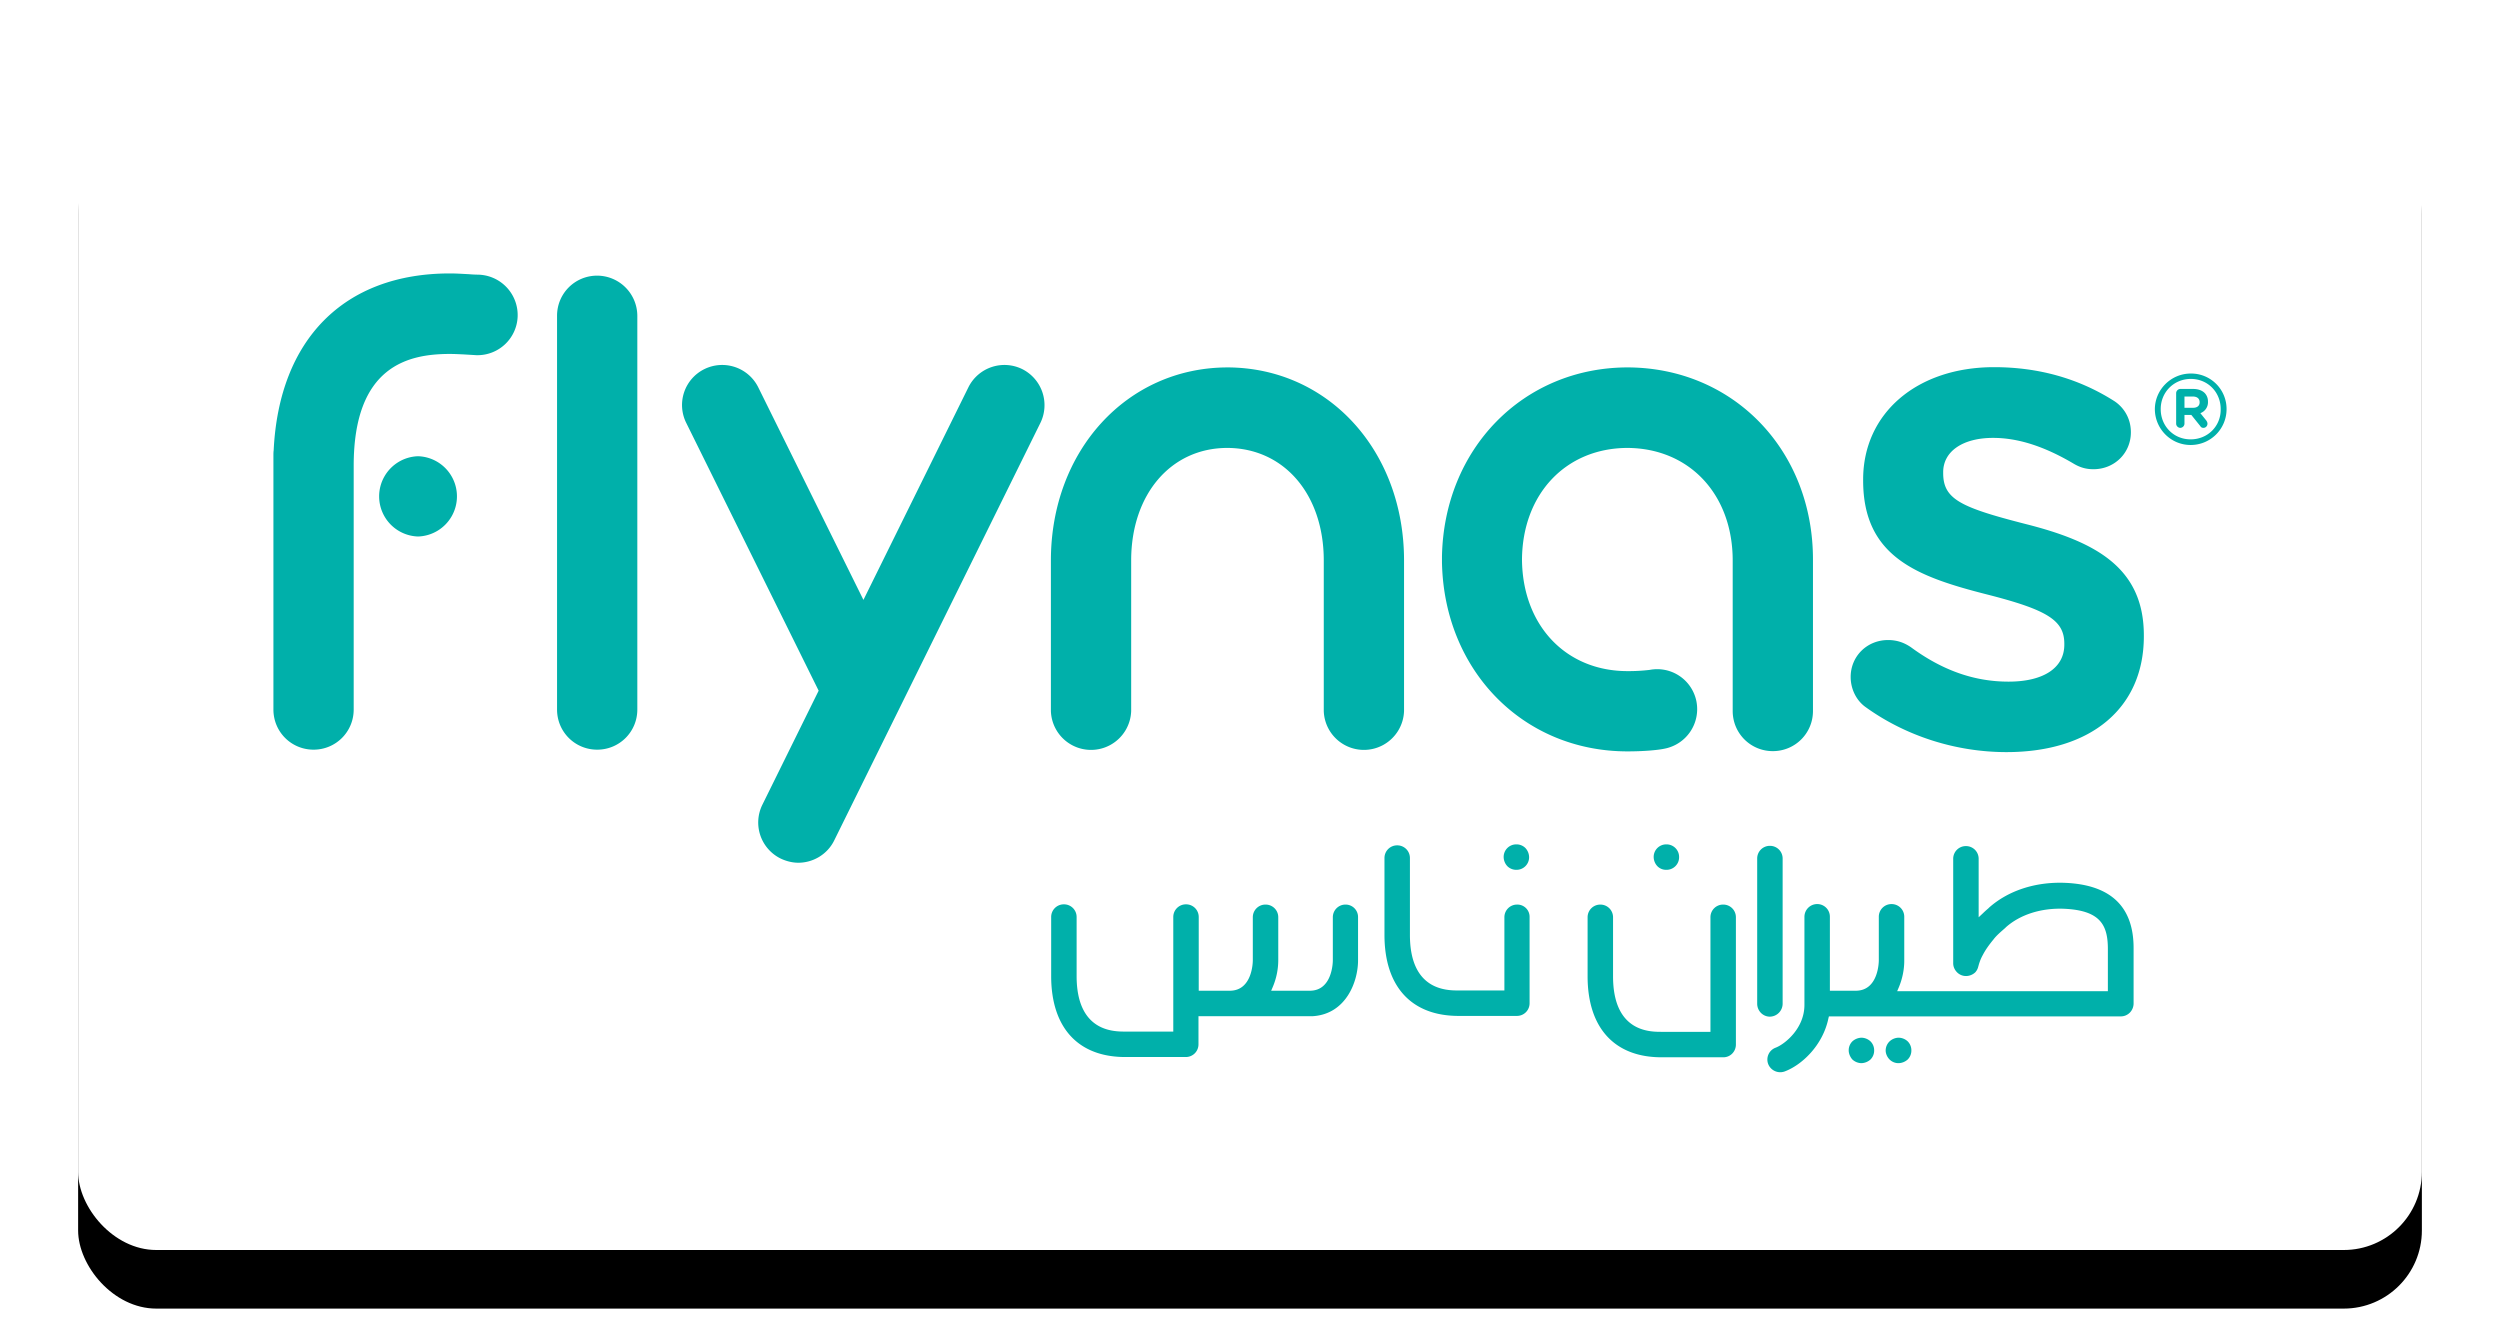 <svg width="128" height="68" xmlns="http://www.w3.org/2000/svg" xmlns:xlink="http://www.w3.org/1999/xlink"><defs><filter x="-5%" y="-10%" width="110%" height="120%" filterUnits="objectBoundingBox" id="b"><feMorphology radius="1" in="SourceAlpha" result="shadowSpreadOuter1"/><feOffset dy="3" in="shadowSpreadOuter1" result="shadowOffsetOuter1"/><feGaussianBlur stdDeviation=".5" in="shadowOffsetOuter1" result="shadowBlurOuter1"/><feColorMatrix values="0 0 0 0 0 0 0 0 0 0 0 0 0 0 0 0 0 0 0.1 0" in="shadowBlurOuter1" result="shadowMatrixOuter1"/><feOffset in="SourceAlpha" result="shadowOffsetOuter2"/><feGaussianBlur stdDeviation="2" in="shadowOffsetOuter2" result="shadowBlurOuter2"/><feColorMatrix values="0 0 0 0 0 0 0 0 0 0 0 0 0 0 0 0 0 0 0.08 0" in="shadowBlurOuter2" result="shadowMatrixOuter2"/><feMerge><feMergeNode in="shadowMatrixOuter1"/><feMergeNode in="shadowMatrixOuter2"/></feMerge></filter><rect id="a" x="0" y="0" width="120" height="60" rx="4"/></defs><g transform="translate(4 4)" fill="none" fill-rule="evenodd"><mask id="c" fill="#fff"><use xlink:href="#a"/></mask><use fill="#000" filter="url(#b)" xlink:href="#a"/><use fill="#FFF" xlink:href="#a"/><g mask="url(#c)" fill="#00B0AA" fill-rule="nonzero"><path d="M105.765 28.532v.05c0 3.658-2.694 5.926-7.03 5.926-2.58 0-5.149-.814-7.216-2.305-.477-.339-.765-.927-.765-1.541 0-1.065.84-1.892 1.917-1.892.439 0 .815.125 1.178.375 1.604 1.178 3.233 1.755 4.987 1.755 1.792 0 2.857-.702 2.857-1.892v-.05c0-1.19-.852-1.73-3.947-2.519-3.596-.915-6.353-1.93-6.353-5.839v-.05c0-3.396 2.757-5.751 6.704-5.751 2.268 0 4.31.576 6.102 1.704.438.263.902.814.902 1.629 0 1.065-.84 1.892-1.917 1.892-.376 0-.69-.088-1.04-.3-1.491-.878-2.832-1.304-4.097-1.304-1.554 0-2.556.69-2.556 1.754v.05c0 1.341.902 1.754 4.222 2.606 3.621.915 6.052 2.256 6.052 5.702M58.84 14.812c-5.15.012-9.034 4.272-9.034 9.885v7.706a2.056 2.056 0 0 0 4.11 0v-7.706c0-3.383 2.03-5.763 4.924-5.763 2.907.012 4.937 2.38 4.937 5.763v7.706a2.056 2.056 0 0 0 4.11 0v-7.706c0-5.625-3.885-9.873-9.047-9.886m-10.5.088a2.061 2.061 0 0 0-2.756.927l-5.376 10.889-5.388-10.889a2.061 2.061 0 0 0-2.756-.927 2.05 2.05 0 0 0-.927 2.757l6.778 13.707-2.882 5.84a2.056 2.056 0 0 0 .94 2.756c.288.137.602.213.902.213.752 0 1.491-.426 1.842-1.153l10.55-21.363a2.065 2.065 0 0 0-.927-2.757m-30.936 4.46a2.056 2.056 0 0 0 0 4.11 2.056 2.056 0 0 0 0-4.11m3.095-9.296a6.71 6.71 0 0 1-.501-.025c-.288-.013-.614-.038-.965-.038-5.413 0-8.746 3.37-9.021 9.059-.013.088-.013.188-.013.276v12.993c0 1.14.915 2.055 2.055 2.055 1.14 0 2.055-.915 2.055-2.055v-12.48c0-5.137 2.819-5.726 4.924-5.726.225 0 .464.013.727.025l.626.038a2.057 2.057 0 0 0 2.118-1.992 2.07 2.07 0 0 0-2.005-2.13m6.077.05c-1.14 0-2.055.914-2.055 2.055v20.16c0 1.14.915 2.055 2.055 2.055 1.14 0 2.055-.915 2.055-2.055v-20.16a2.064 2.064 0 0 0-2.055-2.055m52.75 4.698c-5.35.013-9.397 4.173-9.497 9.686V24.785c.1 5.538 4.147 9.686 9.497 9.686.815 0 1.541-.063 1.892-.138a2.062 2.062 0 0 0 1.642-2.406 2.047 2.047 0 0 0-2.394-1.629 9.056 9.056 0 0 1-1.14.063c-3.157 0-5.375-2.343-5.4-5.714.025-3.358 2.243-5.7 5.388-5.713 3.182.012 5.4 2.38 5.4 5.763v7.706c0 1.14.915 2.055 2.055 2.055 1.14 0 2.055-.915 2.055-2.055v-7.706c.025-5.625-4.06-9.873-9.498-9.886m28.831 3.972A1.834 1.834 0 0 0 110 16.954v-.013a1.813 1.813 0 0 0-1.83-1.816c-1.027 0-1.841.84-1.841 1.829v.013c.012.99.814 1.816 1.83 1.816m0-.288c-.878 0-1.53-.689-1.53-1.541v-.013c0-.852.665-1.54 1.542-1.54s1.528.688 1.528 1.54v.013c.013.852-.651 1.541-1.54 1.541m-.74-.802c0 .113.1.213.213.213a.22.22 0 0 0 .213-.213v-.45h.35l.452.563c.05.075.087.1.175.1.1 0 .2-.087.2-.213 0-.062-.024-.1-.05-.15l-.313-.389a.594.594 0 0 0 .389-.588v-.013a.619.619 0 0 0-.163-.426c-.138-.138-.338-.213-.602-.213h-.651a.22.22 0 0 0-.213.213v1.566Zm.426-.814v-.577h.426c.213 0 .35.1.35.289v.012c0 .163-.112.276-.338.276h-.438ZM84.878 42.966a.647.647 0 0 0-.652-.652.647.647 0 0 0-.651.652v5.864h-2.506c-.614 0-2.481 0-2.481-2.845v-3.02a.647.647 0 0 0-.652-.65.647.647 0 0 0-.651.65v3.02c0 2.644 1.378 4.148 3.784 4.148h3.17c.35 0 .639-.288.639-.652v-6.515ZM87.271 47.389v-7.43a.647.647 0 0 0-.652-.652.647.647 0 0 0-.651.652v7.43c0 .363.288.664.651.664a.666.666 0 0 0 .652-.664M81.32 40.535a.643.643 0 0 0 .65-.652.643.643 0 0 0-.65-.651.643.643 0 0 0-.652.651.7.7 0 0 0 .188.464.623.623 0 0 0 .463.188M73.676 42.314a.647.647 0 0 0-.651.652v3.746h-2.343c-.614 0-2.494 0-2.494-2.844v-3.934a.647.647 0 0 0-.651-.652.647.647 0 0 0-.652.652v3.934c0 2.644 1.378 4.147 3.797 4.147h2.982a.647.647 0 0 0 .651-.651v-4.41a.626.626 0 0 0-.639-.64M73.639 40.535a.643.643 0 0 0 .651-.652.7.7 0 0 0-.188-.463.643.643 0 0 0-.463-.188.643.643 0 0 0-.652.651.7.7 0 0 0 .188.464.643.643 0 0 0 .464.188M64.893 42.314a.647.647 0 0 0-.652.652v2.205c0 .063-.012 1.554-1.177 1.554h-1.98l.075-.176a3.53 3.53 0 0 0 .288-1.378v-2.205a.647.647 0 0 0-.651-.652.647.647 0 0 0-.652.652v2.205c0 .063-.012 1.554-1.178 1.554h-1.591v-3.772a.647.647 0 0 0-.652-.651.647.647 0 0 0-.651.651v5.864h-2.456c-.614 0-2.493 0-2.493-2.844v-3.02a.647.647 0 0 0-.652-.651.647.647 0 0 0-.651.651v3.02c0 2.644 1.378 4.147 3.796 4.147H56.711a.647.647 0 0 0 .651-.651v-1.441h5.864c1.692-.113 2.306-1.767 2.306-2.857v-2.205a.637.637 0 0 0-.64-.652M93.21 49.13a.7.7 0 0 0-.463.188.656.656 0 0 0-.201.464c0 .163.075.338.2.464a.643.643 0 0 0 .464.188.725.725 0 0 0 .464-.188.643.643 0 0 0 .188-.464.643.643 0 0 0-.188-.464.7.7 0 0 0-.464-.188M91.306 49.13a.725.725 0 0 0-.464.188.643.643 0 0 0-.188.464c0 .163.075.338.188.464a.7.7 0 0 0 .464.188.725.725 0 0 0 .463-.188.643.643 0 0 0 .188-.464.643.643 0 0 0-.188-.464.7.7 0 0 0-.463-.188"/><path d="M101.693 41.2c-1.491-.051-2.87.4-3.847 1.265l-.05.05a4.99 4.99 0 0 0-.276.25l-.213.2v-2.994a.647.647 0 0 0-.651-.651.647.647 0 0 0-.652.651V45.321c0 .176.075.339.2.464a.643.643 0 0 0 .464.188.7.7 0 0 0 .464-.188.653.653 0 0 0 .15-.276l.038-.137c.075-.239.125-.339.213-.502.125-.238.3-.488.539-.777.15-.2.376-.388.589-.576l.05-.05c.726-.639 1.779-.977 2.932-.94 1.904.075 2.28.84 2.28 2.068v2.155H93.135l.075-.176c.188-.438.288-.927.288-1.378v-2.255a.647.647 0 0 0-.651-.652.647.647 0 0 0-.652.652v2.23c0 .063-.012 1.554-1.178 1.554H89.69V42.94a.647.647 0 0 0-.651-.652.655.655 0 0 0-.652.652v4.51c0 1.216-1.015 2.018-1.478 2.193a.648.648 0 0 0-.376.84.664.664 0 0 0 .84.376c.876-.326 1.954-1.329 2.242-2.72l.025-.1h14.948c.364 0 .652-.3.652-.664V44.57c.012-2.156-1.178-3.283-3.546-3.37"/></g></g></svg>